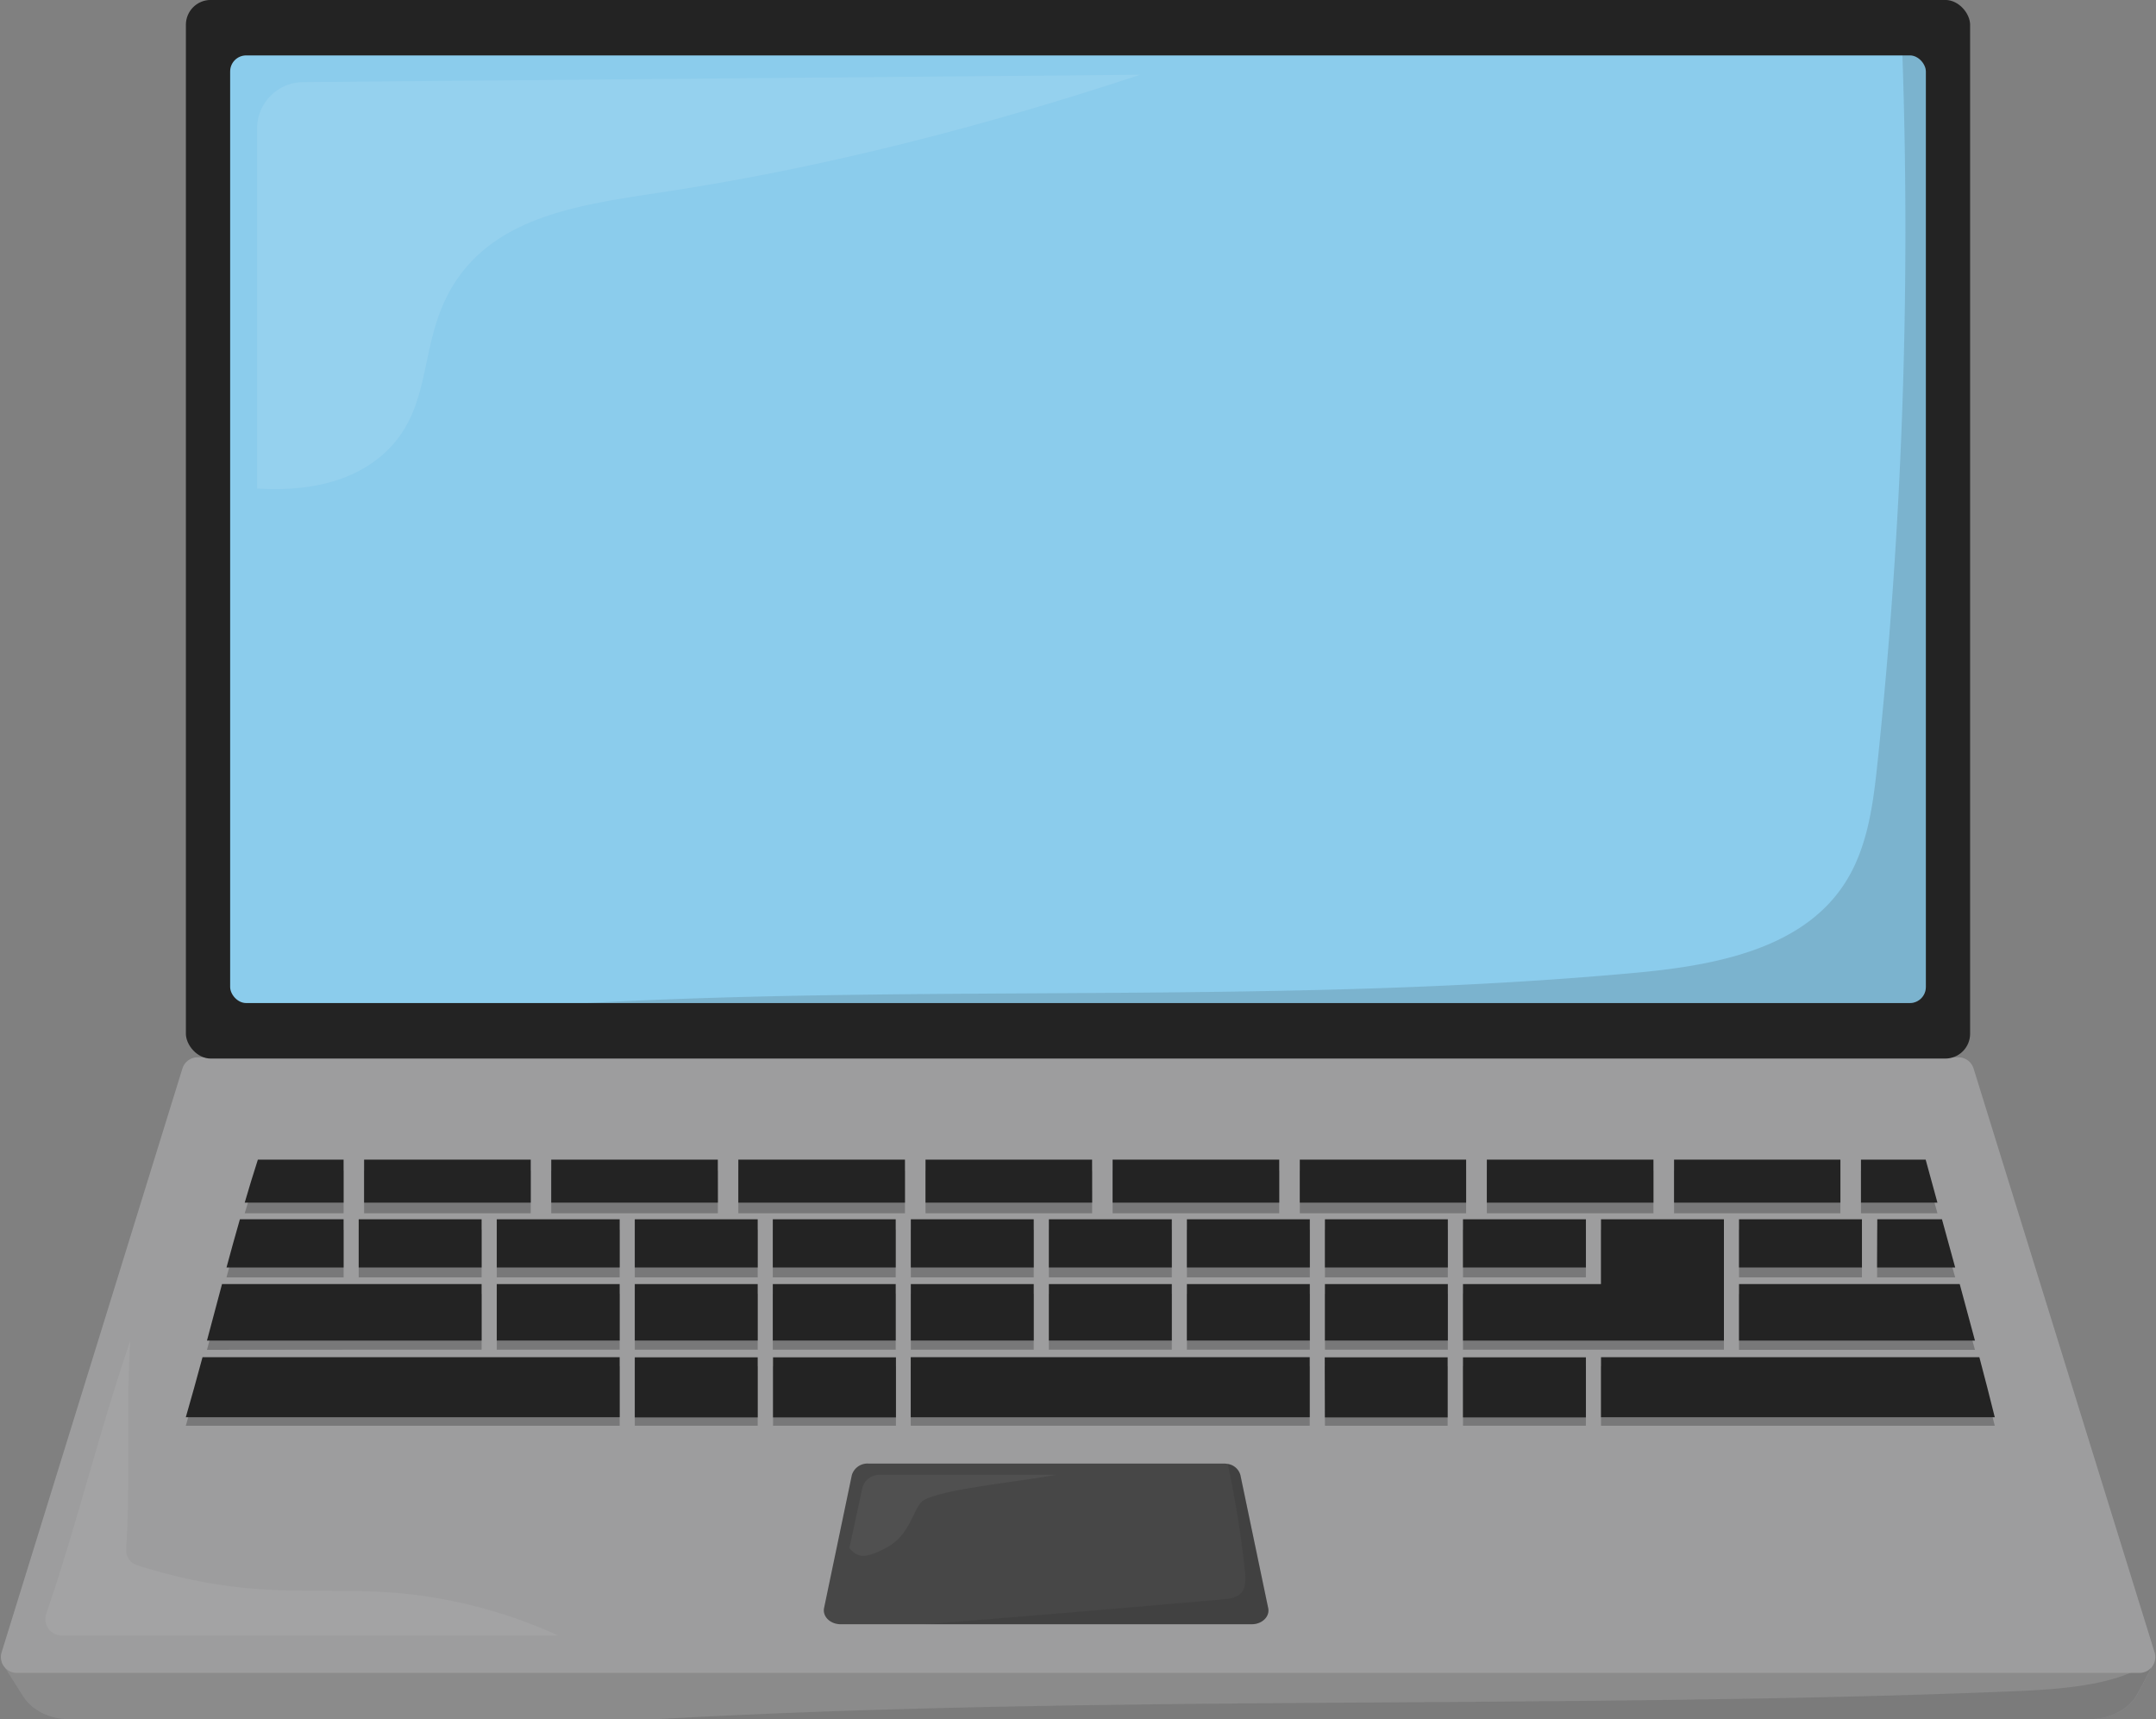 <?xml version="1.0" encoding="UTF-8" standalone="no"?><svg xmlns="http://www.w3.org/2000/svg" xmlns:xlink="http://www.w3.org/1999/xlink" fill="#000000" height="372" preserveAspectRatio="xMidYMid meet" version="1" viewBox="16.7 64.0 466.6 372.0" width="466.6" zoomAndPan="magnify"><rect x="16.7" y="64.0" width="466.6" height="372.0" fill="#808080" stroke="none"/><g data-name="8 Laptop Vector"><g id="change1_1"><path d="M483,423.62l-.75,1.43-2.89,5.44c-1.78,3.35-5.89,5.52-10.44,5.52H31.71c-4.2,0-8-1.88-9.95-4.86L17,423.62,255.45,387.2Z" fill="#9d9d9e"/></g><g id="change2_3"><path d="M483,423.62l-.75,1.43-2.89,5.44c-1.78,3.35-5.89,5.52-10.44,5.52H31.71c-4.2,0-8-1.88-9.95-4.86L17,423.62,255.45,387.2Z" fill="#232323" opacity="0.15"/></g><g id="change2_1" opacity="0.15"><path d="M482.2,425.05l-2.89,5.44c-1.78,3.35-5.89,5.52-10.44,5.52H158.64c96.91-5.41,195.5-2.08,293-6,10.58-.42,22.25-1.23,29.3-5.67Z" fill="#232323"/></g><g id="change1_2"><path d="M479.66,426H20.34a3.44,3.44,0,0,1-3.29-4.45L56.18,295.21a3.44,3.44,0,0,1,3.29-2.42H440.53a3.44,3.44,0,0,1,3.29,2.42L483,421.57A3.44,3.44,0,0,1,479.66,426Z" fill="#9d9d9e"/></g><g id="change2_4"><rect fill="#232323" height="229.07" rx="5.37" width="386.14" x="56.93" y="63.99"/></g><g id="change3_1"><rect fill="#8bccec" height="205.06" rx="3.47" width="366.98" x="66.51" y="75.99"/></g><g id="change2_5"><path d="M287.59,415.47H198.65c-2.27,0-4-1.69-3.6-3.54l6-28.72a3.52,3.52,0,0,1,3.59-2.51h76.92a4.38,4.38,0,0,1,.82.08,3.34,3.34,0,0,1,2.77,2.43l6,28.72C291.57,413.78,289.86,415.47,287.59,415.47Z" fill="#232323" opacity="0.7"/></g><g id="change2_6"><path d="M183.95 341.86H210.55V354.08H183.95z" fill="#232323"/></g><g id="change2_7"><path d="M293.55,314.93H257.49v9.31h36.06Z" fill="#232323"/></g><g id="change2_8"><path d="M273.57 327.84H300.17V338.27H273.57z" fill="#232323"/></g><g id="change2_9"><path d="M303.44 327.84H330.04V338.27H303.44z" fill="#232323"/></g><g id="change2_10"><path d="M303.44 341.86H330.04V354.08H303.44z" fill="#232323"/></g><g id="change2_11"><path d="M253.05,314.93H217v9.31h36.06Z" fill="#232323"/></g><g id="change2_12"><path d="M213.82 327.84H240.42V338.27H213.82z" fill="#232323"/></g><g id="change2_13"><path d="M213.82 341.86H240.42V354.08H213.82z" fill="#232323"/></g><g id="change2_14"><path d="M243.7 341.86H270.3V354.08H243.7z" fill="#232323"/></g><g id="change2_15"><path d="M243.7 327.84H270.3V338.27H243.7z" fill="#232323"/></g><g id="change2_16"><path d="M334,314.93H298v9.31H334Z" fill="#232323"/></g><g id="change2_17"><path d="M273.57 341.86H300.17V354.08H273.57z" fill="#232323"/></g><g id="change2_18"><path d="M333.32 354.09L363.19 354.09 364.82 354.09 389.79 354.09 389.79 344.92 389.79 341.86 389.79 327.84 363.19 327.84 363.19 341.86 333.32 341.86 333.32 354.09z" fill="#232323"/></g><g id="change2_19"><path d="M91.06,327.84H68.62q-1.5,5.21-2.9,10.43H91.06Z" fill="#232323"/></g><g id="change2_20"><path d="M422.94,338.27h16.9q-1.43-5.19-2.86-10.43h-14Z" fill="#232323"/></g><g id="change2_21"><path d="M415,314.93H379v9.31H415Z" fill="#232323"/></g><g id="change2_22"><path d="M433.45,314.93h-14v9.31H436C435.14,321.14,434.29,318,433.45,314.93Z" fill="#232323"/></g><g id="change2_23"><path d="M333.32 327.84H359.92V338.27H333.32z" fill="#232323"/></g><g id="change2_24"><path d="M374.54,314.93H338.48v9.31h36.06Z" fill="#232323"/></g><g id="change2_25"><path d="M422.94,341.86H393.06v12.23h51.06c-1.07-4-2.18-8.11-3.3-12.23H422.94Z" fill="#232323"/></g><g id="change2_26"><path d="M183.95 327.84H210.55V338.27H183.95z" fill="#232323"/></g><g id="change2_27"><path d="M333.32,370.71h26.6v-13h-26.6Z" fill="#232323"/></g><g id="change2_28"><path d="M184,370.71h26.6v-13H184Z" fill="#232323"/></g><g id="change2_29"><path d="M262.8,357.68h-49v13h86.35v-13H262.8Z" fill="#232323"/></g><g id="change2_30"><path d="M303.44,370.71H330v-13h-26.6Z" fill="#232323"/></g><g id="change2_31"><path d="M445.07,357.68H363.19v13h85.22Q446.84,364.34,445.07,357.68Z" fill="#232323"/></g><g id="change2_32"><path d="M91.06,354.09h29.87V341.86H64.75c-1.11,4.13-2.19,8.22-3.26,12.23Z" fill="#232323"/></g><g id="change2_33"><path d="M91.06,314.93H72.51c-1,3.06-1.93,6.18-2.85,9.31h21.4Z" fill="#232323"/></g><g id="change2_34"><path d="M393.06 327.84H419.66V338.27H393.06z" fill="#232323"/></g><g id="change2_35"><path d="M172.05,314.93H136v9.31h36.06Z" fill="#232323"/></g><g id="change2_36"><path d="M124.21 327.84H150.81V338.27H124.21z" fill="#232323"/></g><g id="change2_37"><path d="M176.49,324.24h36.06v-9.31H176.49Z" fill="#232323"/></g><g id="change2_38"><path d="M154.08 341.86H180.68V354.08H154.08z" fill="#232323"/></g><g id="change2_39"><path d="M154.08,370.71h26.6v-13h-26.6Z" fill="#232323"/></g><g id="change2_40"><path d="M154.08 327.84H180.68V338.27H154.08z" fill="#232323"/></g><g id="change2_41"><path d="M124.21 341.86H150.81V354.08H124.21z" fill="#232323"/></g><g id="change2_42"><path d="M131.56,314.93H95.5v9.31h36.06Z" fill="#232323"/></g><g id="change2_43"><path d="M114.65,357.68H60.53c-1.22,4.51-2.42,8.88-3.62,13h93.9v-13H114.65Z" fill="#232323"/></g><g id="change2_44"><path d="M94.33 327.84H120.93V338.27H94.33z" fill="#232323"/></g><g fill="#232323" id="change2_45" opacity="0.3"><path d="M183.95 343.97H210.55V356.06H183.95z"/><path d="M293.55,317.32H257.49v9.22h36.06Z"/><path d="M273.57 330.1H300.17V340.41H273.57z"/><path d="M303.44 330.1H330.04V340.41H303.44z"/><path d="M303.44 343.97H330.04V356.06H303.44z"/><path d="M253.05,317.32H217v9.22h36.06Z"/><path d="M213.82 330.1H240.42V340.41H213.82z"/><path d="M213.82 343.97H240.42V356.06H213.82z"/><path d="M243.7 343.97H270.3V356.06H243.7z"/><path d="M243.7 330.1H270.3V340.41H243.7z"/><path d="M334,317.32H298v9.22H334Z"/><path d="M273.57 343.97H300.17V356.06H273.57z"/><path d="M333.32 356.06L363.19 356.06 364.82 356.06 389.79 356.06 389.79 346.99 389.79 343.97 389.79 330.1 363.19 330.1 363.19 343.97 333.32 343.97 333.32 356.06z"/><path d="M91.06,330.1H68.62c-1,3.43-2,6.88-2.9,10.31H91.06Z"/><path d="M422.94,340.41h16.9q-1.43-5.13-2.86-10.31h-14Z"/><path d="M415,317.32H379v9.22H415Z"/><path d="M433.45,317.32h-14v9.22H436C435.14,323.47,434.29,320.39,433.45,317.32Z"/><path d="M333.32 330.1H359.92V340.41H333.32z"/><path d="M374.54,317.32H338.48v9.22h36.06Z"/><path d="M422.94,344H393.06v12.09h51.06c-1.07-4-2.18-8-3.3-12.09H422.94Z"/><path d="M183.95 330.1H210.55V340.41H183.95z"/><path d="M333.32,372.51h26.6V359.62h-26.6Z"/><path d="M184,372.51h26.6V359.62H184Z"/><path d="M262.8,359.62h-49v12.89h86.35V359.62H262.8Z"/><path d="M303.44,372.51H330V359.62h-26.6Z"/><path d="M445.07,359.62H363.19v12.89h85.22Q446.84,366.2,445.07,359.62Z"/><path d="M91.06,356.06h29.87V344H64.75c-1.11,4.08-2.19,8.13-3.26,12.09Z"/><path d="M91.06,317.32H72.51q-1.47,4.56-2.85,9.22h21.4Z"/><path d="M393.06 330.1H419.66V340.41H393.06z"/><path d="M172.05,317.32H136v9.22h36.06Z"/><path d="M124.21 330.1H150.81V340.41H124.21z"/><path d="M176.49,326.54h36.06v-9.22H176.49Z"/><path d="M154.08 343.97H180.68V356.06H154.08z"/><path d="M154.08,372.51h26.6V359.62h-26.6Z"/><path d="M154.08 330.1H180.68V340.41H154.08z"/><path d="M124.21 343.97H150.81V356.06H124.21z"/><path d="M131.56,317.32H95.5v9.22h36.06Z"/><path d="M114.65,359.62H60.53c-1.22,4.46-2.42,8.79-3.62,12.89h93.9V359.62H114.65Z"/><path d="M94.33 330.1H120.93V340.41H94.33z"/></g><g id="change2_2" opacity="0.15"><path d="M433.49,79.46V277.58a3.47,3.47,0,0,1-3.47,3.47H143.85c75.27-4.07,151.41.37,226.61-6.53,16.9-1.55,35.92-4.94,45.29-19.09,5.11-7.7,6.33-17.27,7.29-26.46a1102.23,1102.23,0,0,0,5.38-153H430A3.47,3.47,0,0,1,433.49,79.46Z" fill="#232323"/></g><g id="change4_1"><path d="M72.34,169.71V91.86a10.05,10.05,0,0,1,9.93-10.09l181.16-1.59c-43.21,14.31-77,21.32-101.36,25.1-17.85,2.77-36.68,4.75-46.52,19.25-8.88,13.07-4.43,27.43-15.79,37.65C91.5,169.6,80.05,170.18,72.34,169.71Z" fill="#ffffff" opacity="0.09"/></g><g id="change2_46" opacity="0.15"><path d="M287.59,415.47h-70.8q32.29-2.54,64.57-5.4c1.45-.13,3.06-.33,4-1.43s.94-2.9.78-4.44a220.77,220.77,0,0,0-3.75-23.42,3.34,3.34,0,0,1,2.77,2.43l6,28.72C291.57,413.78,289.86,415.47,287.59,415.47Z" fill="#232323"/></g><g id="change4_2"><path d="M200.51,399q1.4-6.43,2.78-12.86a3.75,3.75,0,0,1,3.67-3h38.32c-8.81,1.62-23.88,3-28.49,5.39-2.54,1.31-2.65,7.49-8.37,10.43C203.66,401.47,202.31,401,200.51,399Z" fill="#ffffff" opacity="0.05"/></g><g id="change4_3"><path d="M44.9,354.09c-6.76,19.73-11.46,39.46-18.22,59.2a3.54,3.54,0,0,0,3.5,4.61H137.51A106.91,106.91,0,0,0,105.66,409c-17.72-2-30.23,1.26-51.84-4.18-2.89-.73-5.4-1.47-7.42-2.12a3.39,3.39,0,0,1-2.4-3.42C45,384.19,43.91,369.14,44.9,354.09Z" fill="#ffffff" opacity="0.06"/></g></g></svg>